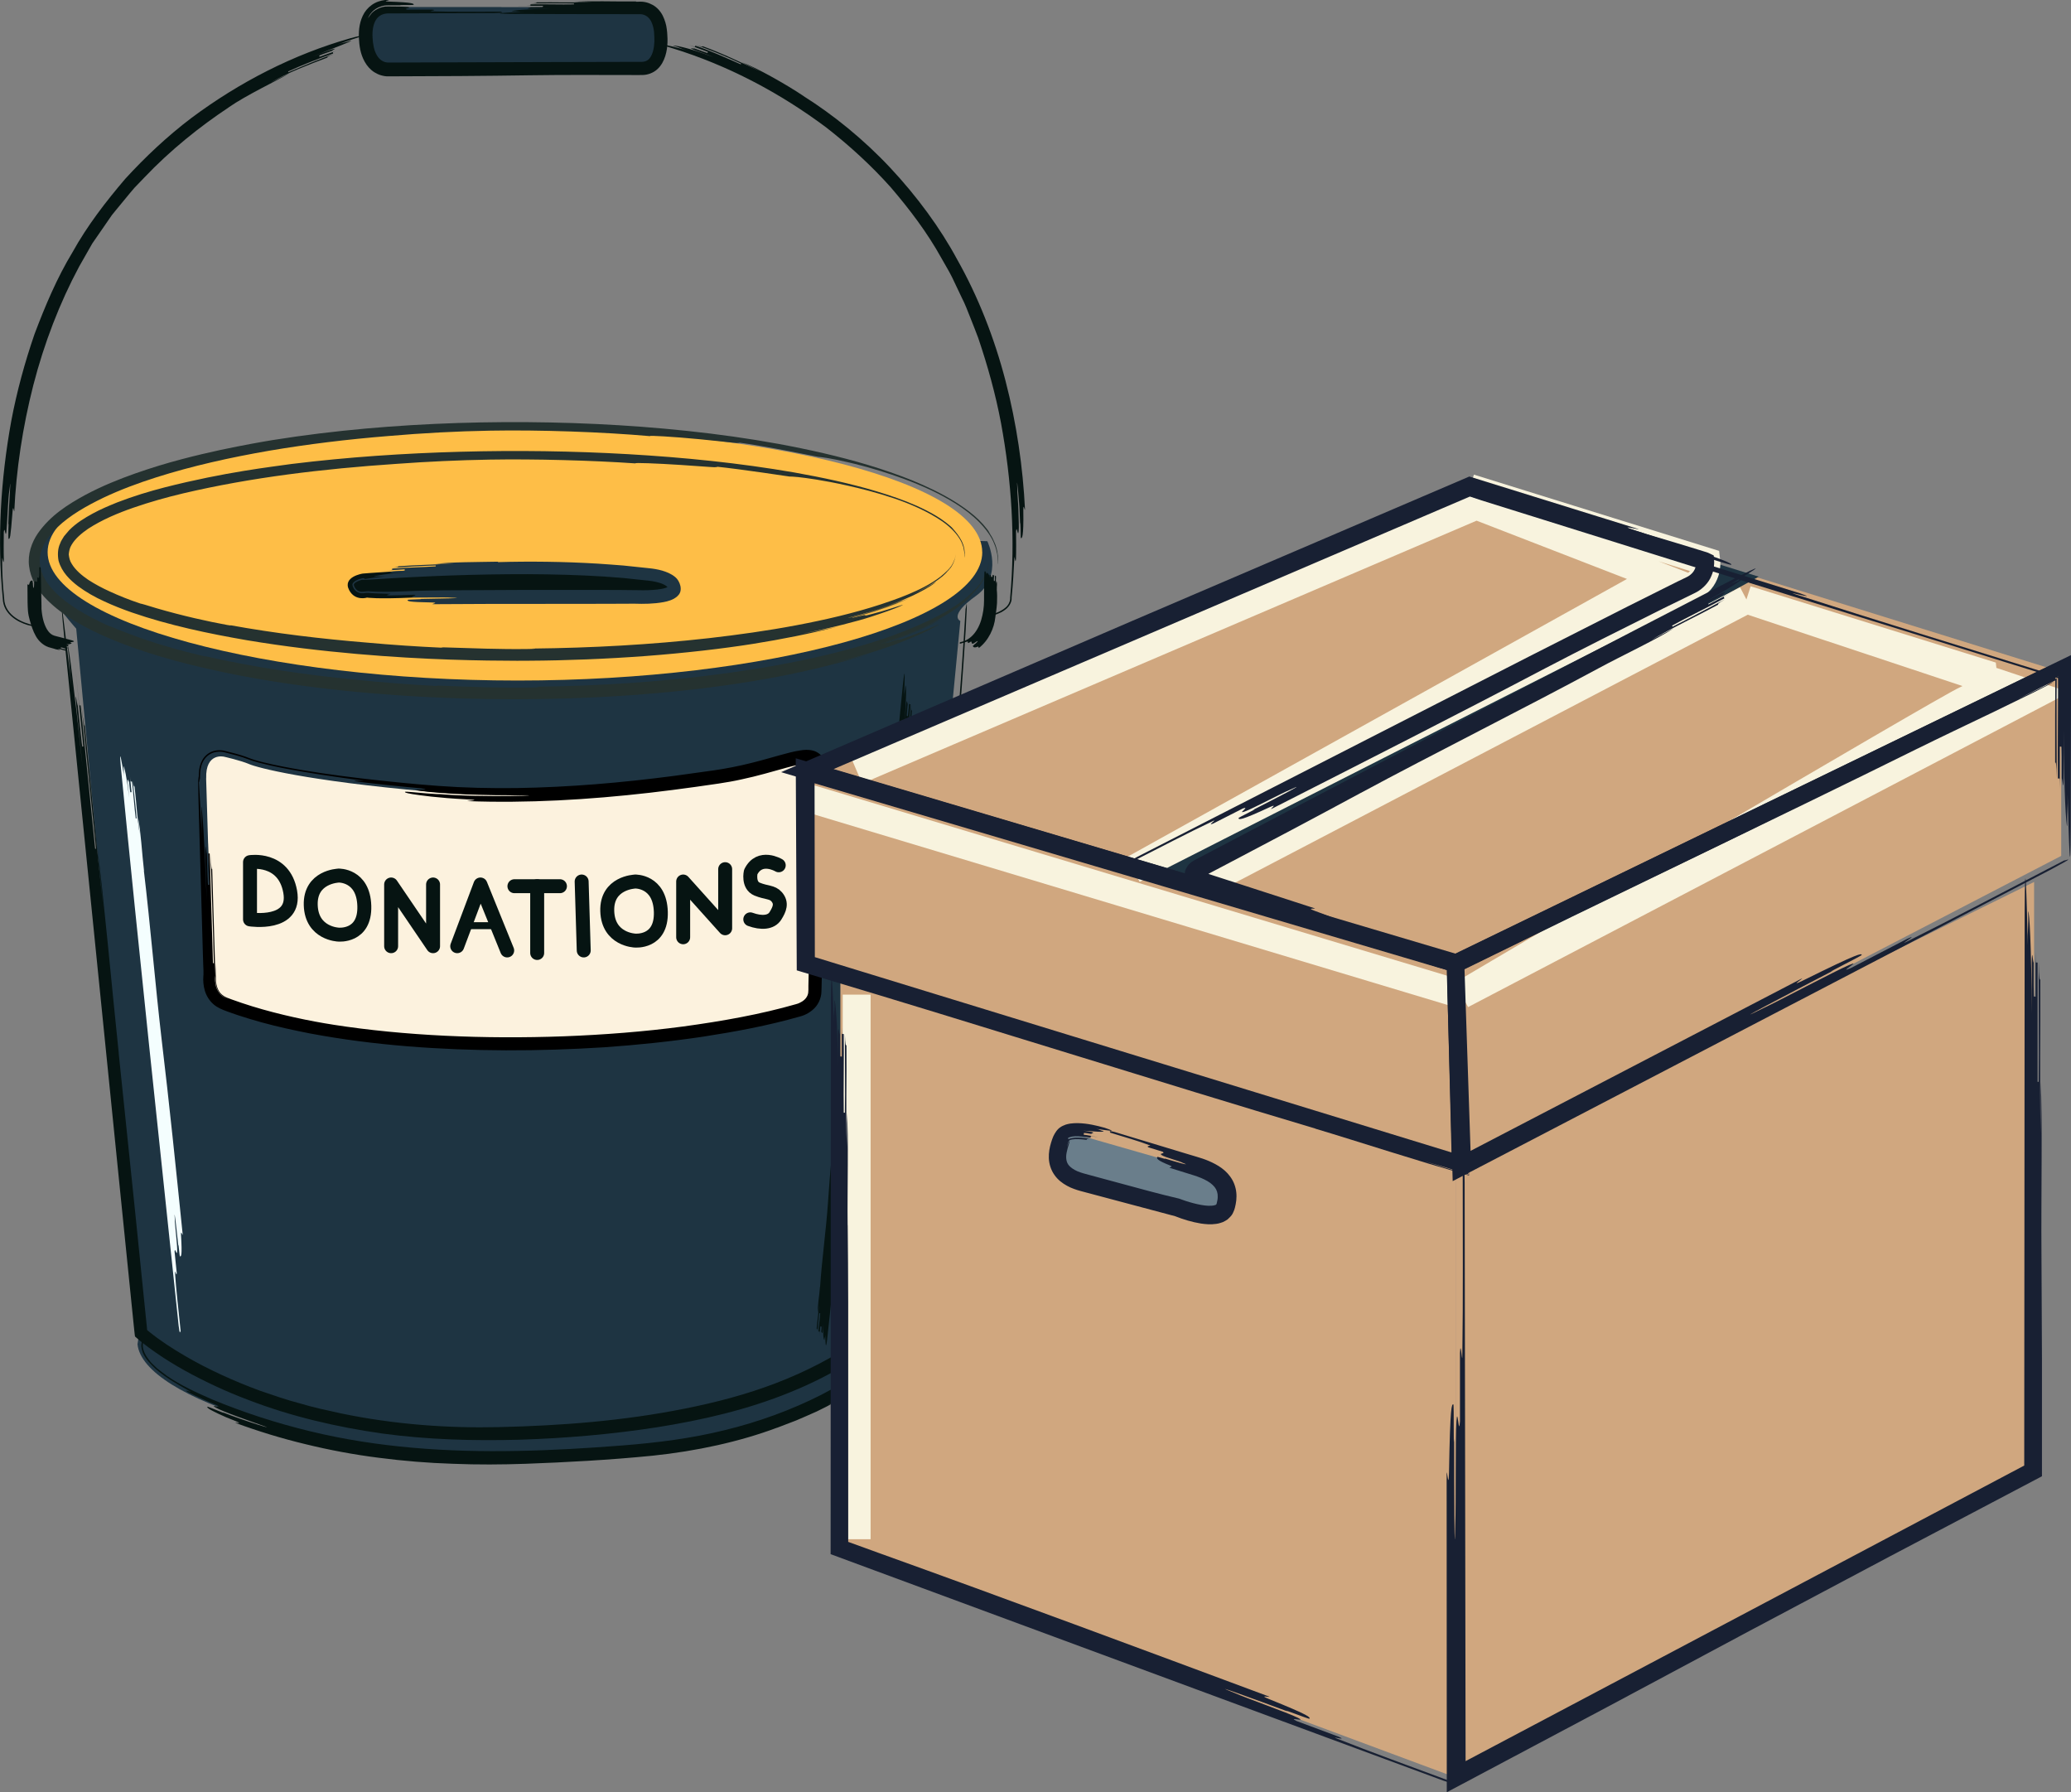 <?xml version="1.0" encoding="UTF-8"?> <svg xmlns="http://www.w3.org/2000/svg" width="297" height="257" viewBox="0 0 297 257" fill="none"><rect x="0" y="0" width="297" height="257" fill="#808080" stroke="none"/><g clip-path="url(#clip0_2976_1722)"><path d="M128.042 189.522C128.042 189.522 129.611 192.156 127.135 194.936C124.659 197.717 103.587 209.609 74.888 209.073C46.188 208.537 20.5 200.588 19.72 192.756L20.255 189.276L10.93 90.145C10.93 90.145 4.1 82.632 4.943 78.861C5.787 75.091 11.828 73.047 11.828 73.047L141.594 77.608C141.594 77.608 144.006 82.55 139.97 85.439C135.933 88.328 137.72 89.046 137.72 89.046L128.033 189.522" fill="#1E3442"></path><path d="M140.868 79.179C140.868 89.155 110.082 97.586 74.235 97.586C38.387 97.586 6.83 89.155 6.83 79.179C6.83 69.204 38.369 61.463 74.225 61.463C110.082 61.463 140.859 69.204 140.859 79.179H140.868Z" fill="#FEBE47"></path><path d="M29.561 111.614L30.413 139.833C30.413 139.833 29.905 142.823 32.463 143.813C35.021 144.803 47.657 149.582 73.445 149.582C99.233 149.582 114.589 144.794 114.589 144.794C114.589 144.794 116.984 144.285 116.984 142.059C116.984 139.833 117.755 110.933 117.755 110.933C117.755 110.933 118.181 108.198 115.451 108.534C112.721 108.87 108.793 110.588 102.643 111.442C96.493 112.296 78.742 115.03 61.326 113.495C43.91 111.959 36.908 110.079 35.711 109.561C34.513 109.043 32.128 108.507 32.128 108.507C32.128 108.507 29.452 107.853 29.57 111.614H29.561Z" fill="#FCF2DE"></path><path d="M71.904 1.018H91.705C91.705 1.018 94.989 0.609 94.989 5.469C94.989 5.469 95.288 9.976 92.05 9.939C88.812 9.903 55.831 9.939 55.831 9.939C55.831 9.939 52.792 10.194 52.583 5.469C52.375 0.745 55.794 1.009 55.794 1.009H71.913L71.904 1.018Z" fill="#1E3442"></path><path d="M35.855 123.625C35.855 123.625 40.717 122.853 41.615 127.859C42.513 132.865 35.855 131.838 35.855 131.838V123.625Z" stroke="#061412" stroke-width="2" stroke-linecap="round" stroke-linejoin="round"></path><path d="M48.536 125.551C48.536 125.551 52.119 125.424 52.246 129.912C52.373 134.4 48.536 134.019 48.536 134.019C48.536 134.019 44.69 133.901 44.563 129.794C44.436 125.688 48.536 125.56 48.536 125.56V125.551Z" stroke="#061412" stroke-width="2" stroke-linecap="round" stroke-linejoin="round"></path><path d="M91.06 126.405C91.06 126.405 94.643 126.278 94.77 130.766C94.897 135.254 91.06 134.873 91.06 134.873C91.06 134.873 87.214 134.755 87.087 130.648C86.96 126.542 91.06 126.414 91.06 126.414V126.405Z" stroke="#061412" stroke-width="2" stroke-linecap="round" stroke-linejoin="round"></path><path d="M56.092 135.681V126.832L62.106 135.681V126.832" stroke="#061412" stroke-width="2" stroke-linecap="round" stroke-linejoin="round"></path><path d="M97.973 134.4V126.405L103.996 133.11V124.634" stroke="#061412" stroke-width="2" stroke-linecap="round" stroke-linejoin="round"></path><path d="M65.57 135.681L68.899 126.832L72.736 136.29" stroke="#061412" stroke-width="2" stroke-linecap="round" stroke-linejoin="round"></path><path d="M73.772 127.078H80.302" stroke="#061412" stroke-width="2" stroke-linecap="round" stroke-linejoin="round"></path><path d="M77.037 136.654V127.078" stroke="#061412" stroke-width="2" stroke-linecap="round" stroke-linejoin="round"></path><path d="M83.414 126.405L83.713 136.29" stroke="#061412" stroke-width="2" stroke-linecap="round" stroke-linejoin="round"></path><path d="M111.678 124.079C111.678 124.079 108.939 122.435 107.66 125.052C107.66 125.052 107.234 126.941 108.576 127.495C109.919 128.05 110.753 127.868 111.379 128.595C112.168 129.512 111.805 130.366 111.198 131.339C110.59 132.311 109.184 132.411 107.597 131.829" stroke="#061412" stroke-width="2" stroke-linecap="round" stroke-linejoin="round"></path><path d="M71.458 132.738H66.678" stroke="#061412" stroke-miterlimit="10"></path><path d="M17.025 151.063C17.778 158.34 18.576 166.018 19.393 173.895C19.792 177.838 20.2 181.826 20.608 185.851C20.708 186.86 20.808 187.859 20.916 188.867L21.071 190.385C21.107 190.721 21.089 190.685 21.116 190.739L21.488 191.039C23.021 192.274 24.708 193.365 26.431 194.373C29.887 196.399 33.57 198.053 37.316 199.434C39.212 200.079 41.09 200.742 43.022 201.242C44.927 201.823 46.868 202.223 48.791 202.65C56.501 204.267 64.238 204.812 71.549 204.64C80.339 204.44 89.346 203.767 98.217 201.987C102.644 201.105 107.052 199.961 111.279 198.334C115.506 196.717 119.542 194.646 123.289 192.047L125.937 190.212C125.937 190.212 125.937 190.212 125.937 190.203L125.964 190.012L126.073 189.158L126.3 187.441C126.59 185.151 126.89 182.871 127.18 180.591C127.751 176.021 128.314 171.469 128.876 166.935C129.983 157.868 131.035 148.892 132.005 140.088C132.087 140.097 131.888 143.041 132.25 140.115C132.967 134.255 133.33 131.32 133.575 129.867C133.811 128.404 133.892 128.413 133.974 128.422C133.983 128.422 133.974 128.559 133.956 128.795C133.938 129.031 133.901 129.367 133.865 129.758C133.783 130.539 133.675 131.548 133.584 132.465C133.384 134.3 133.23 135.772 133.43 134.31C132.486 143.113 130.817 157.795 131.915 149.001C132.35 146.075 133.566 134.328 133.983 131.402C134.418 128.477 133.919 134.364 134.355 131.439C134.654 128.495 135.262 122.617 135.561 119.682C135.933 116.757 135.516 122.644 135.806 119.709C136.74 110.896 137.793 99.122 138.473 87.311C138.545 87.311 138.827 84.358 138.491 90.273C137.693 103.192 136.477 116.112 135.144 129.049C133.801 141.987 132.314 154.943 130.745 167.916C129.928 174.394 129.121 180.881 128.305 187.377L127.987 189.812L127.906 190.421L127.833 190.966L127.797 191.257C127.797 191.311 127.779 191.357 127.724 191.375L127.606 191.457L126.336 192.338C124.994 193.274 123.642 194.228 122.227 195.1C119.415 196.872 116.431 198.38 113.356 199.625C107.197 202.15 100.712 203.631 94.208 204.667C87.695 205.675 81.119 206.239 74.552 206.448C67.966 206.629 61.345 206.448 54.796 205.557C48.256 204.622 41.77 203.122 35.584 200.733C32.482 199.57 29.47 198.162 26.549 196.563C25.098 195.745 23.674 194.891 22.304 193.928C21.615 193.456 20.944 192.956 20.272 192.42L20.027 192.22C19.919 192.138 19.737 191.975 19.592 191.847L19.365 191.648C19.338 191.557 19.338 191.448 19.32 191.348L19.256 190.775L19.13 189.558C18.467 183.053 17.805 176.548 17.152 170.052C14.531 144.067 11.918 118.174 9.315 92.462C8.163 80.706 9.224 89.51 10.24 98.304C9.905 95.37 10.023 95.361 9.687 92.426C9.714 92.426 9.787 92.789 9.905 93.516C10.023 94.243 10.168 95.342 10.349 96.814C10.721 99.749 11.229 104.146 11.846 110.024C11.546 107.09 11.247 104.146 10.948 101.211C10.694 98.268 11.075 101.202 11.156 101.193C11.311 102.665 11.456 104.128 11.574 105.236C11.637 105.781 11.682 106.245 11.719 106.563C11.755 106.881 11.782 107.062 11.791 107.062C11.837 107.062 11.918 107.053 11.955 107.044C11.655 104.11 11.057 98.231 10.757 95.297C10.912 96.769 11.057 98.231 11.175 99.331C11.238 99.876 11.283 100.339 11.32 100.657C11.356 100.975 11.383 101.157 11.392 101.157C11.438 101.157 11.519 101.148 11.556 101.139C12.154 107.026 13.043 115.821 13.642 121.708H13.769C13.17 115.803 12.281 106.999 11.682 101.121C12.018 104.055 12.063 104.055 12.145 104.046C13.079 112.859 13.85 121.681 14.866 130.485L13.968 121.672C14.767 127.523 16.1 142.232 17.034 151.045L17.025 151.063Z" fill="#061412"></path><path d="M76.928 98.495C76.928 98.495 77.88 98.558 76.347 98.586C71.522 98.668 67.658 98.486 62.832 98.313L62.478 98.359C58.75 98.168 54.877 97.868 50.931 97.459C43.666 96.751 36.464 95.706 29.434 94.088C29.615 94.152 29.697 94.198 28.989 94.034C26.069 93.344 22.041 92.271 18.059 90.709C17.469 90.482 16.88 90.263 16.308 90.009C15.855 89.827 15.737 89.8 15.655 89.782C13.905 88.983 12.372 88.21 11.056 87.356C9.977 86.666 8.916 85.921 8.027 85.021C7.138 84.14 6.367 83.15 5.977 82.032C5.578 80.924 5.614 79.725 6.058 78.616C6.494 77.499 7.283 76.49 8.217 75.618C10.077 73.846 12.435 72.529 14.839 71.366C17.261 70.221 19.81 69.276 22.404 68.45C27.61 66.796 33.035 65.597 38.586 64.634C44.146 63.689 49.843 62.998 55.666 62.526C60.592 62.099 65.544 61.835 70.306 61.754C77.372 61.626 86.389 61.935 93.255 62.544C92.738 62.399 96.666 62.626 100.303 62.98C103.941 63.325 107.279 63.77 105.637 63.416C110.199 64.016 116.966 65.469 117.32 65.506C117.855 65.551 119.016 65.688 121.501 66.26C122.753 66.542 124.332 66.95 126.327 67.559C128.314 68.186 130.726 68.986 133.547 70.303C135.733 71.348 138.482 72.883 140.441 74.891C141.412 75.9 142.21 76.981 142.6 78.035C142.809 78.543 142.926 79.043 143.008 79.452C143.053 79.87 143.081 80.206 143.108 80.451C143.126 81.115 143.135 81.06 143.153 80.642C143.153 80.224 143.135 79.279 142.863 78.443C142.754 78.016 142.536 77.635 142.391 77.271C142.228 76.926 142.029 76.663 141.92 76.463C141.684 76.072 141.657 76.009 142.074 76.617C140.731 74.519 138.808 73.119 136.885 71.902C134.935 70.703 132.894 69.74 130.826 68.886C126.672 67.214 122.399 65.987 118.1 64.988C109.492 62.998 100.784 61.872 92.04 61.199C83.296 60.545 74.515 60.382 65.698 60.654C56.882 60.945 48.02 61.681 39.139 63.098C37.634 63.343 35.039 63.798 31.638 64.516C28.245 65.26 24.037 66.251 19.383 67.895C17.061 68.713 14.621 69.694 12.19 70.993C9.787 72.311 7.247 73.874 5.424 76.49C4.535 77.78 3.945 79.488 4.172 81.196C4.371 82.913 5.278 84.422 6.358 85.603C8.562 87.983 11.365 89.546 14.195 90.881C19.91 93.507 26.032 95.115 31.983 96.387C37.942 97.632 43.793 98.459 49.208 99.022C60.047 100.158 69.172 100.276 74.461 100.267C75.105 100.267 75.74 100.257 76.384 100.248C82.153 100.203 88.548 99.903 94.688 99.349C100.838 98.795 106.734 97.968 111.542 97.041C115.95 96.196 120.395 95.106 124.731 93.752C122.69 94.325 120.794 94.806 119.134 95.161C123.633 94.116 128.023 92.608 129.665 91.908C131.96 91.009 133.302 90.3 134.01 89.927C134.717 89.546 134.79 89.455 134.5 89.582C133.91 89.846 131.77 90.8 129.983 91.408C128.704 91.872 128.912 91.745 128.949 91.69C128.976 91.635 128.831 91.663 126.817 92.326C129.701 91.326 131.135 90.772 133.892 89.437C134.037 89.328 131.933 90.4 129.946 91.172C127.969 91.972 126.137 92.544 127.134 92.162C129.919 91.227 132.976 89.946 135.615 88.428C135.144 88.665 132.822 89.927 130.536 90.827C128.259 91.735 126.1 92.435 126.309 92.317C127.089 92.053 129.13 91.381 130.98 90.609C132.849 89.864 134.509 88.973 134.736 88.792C134.844 88.746 132.132 90.127 130.699 90.672C135.053 88.892 138.028 86.748 138.99 85.784C139.461 85.294 139.543 85.185 139.126 85.557C138.7 85.912 137.747 86.738 135.924 87.811C137.176 87.056 138.654 86.057 139.842 84.767C141.04 83.495 141.838 81.878 141.829 80.433V80.451C141.802 81.169 141.602 82.132 141.121 83.004C140.623 83.858 139.988 84.631 139.48 85.112C140.106 84.513 140.613 83.831 141.049 83.113C141.421 82.377 141.756 81.596 141.775 80.787C141.738 81.042 141.72 81.323 141.602 81.614C141.294 82.786 140.586 83.858 139.679 84.831C140.441 83.995 141.094 83.077 141.457 82.05C141.13 82.786 140.686 83.622 139.933 84.394C138.609 85.894 136.894 87.02 135.334 87.883C133.765 88.737 132.341 89.4 131.298 89.837C127.107 91.644 122.663 92.926 118.173 93.989C113.683 95.052 109.12 95.842 104.539 96.487C95.378 97.759 86.117 98.359 76.883 98.477L76.928 98.495Z" fill="#253230"></path><path d="M111.424 204.73C106.1 206.729 99.886 208.083 93.618 208.737C87.351 209.364 81.101 209.691 75.404 209.9C71.985 210.018 68.493 210.045 64.964 209.9C61.436 209.791 57.862 209.5 54.315 209.037C50.769 208.592 47.24 207.929 43.793 207.084C40.346 206.257 36.981 205.221 33.752 204.031C33.779 203.958 34.895 204.231 33.833 203.795C31.702 202.977 30.686 202.414 30.178 202.15C29.679 201.859 29.715 201.787 29.742 201.714C29.779 201.641 32.908 203.004 31.883 202.495C35.049 203.767 40.5 205.403 37.271 204.285C36.201 203.895 31.91 202.423 30.922 201.832C29.924 201.287 32.065 202.032 31.067 201.487C30.006 201.087 27.965 200.133 26.958 199.634C26.015 199.034 28.055 199.933 27.067 199.415C25.615 198.589 23.883 197.653 22.35 196.326C21.624 195.645 20.881 194.9 20.5 194.019C20.345 193.583 20.209 193.137 20.282 192.72C20.309 192.311 20.536 191.856 20.762 191.629C20.79 191.657 21.026 191.502 21.053 191.529C21.062 191.538 21.026 191.602 20.881 191.756C20.862 191.802 20.672 192.029 20.572 192.383C20.273 193.165 20.69 194.146 21.361 195C21.66 195.445 22.132 195.818 22.531 196.217C22.994 196.572 23.448 196.944 23.937 197.29C25.906 198.652 28.155 199.679 30.396 200.66C34.949 202.55 39.693 204.085 44.519 205.248C54.179 207.592 64.22 208.256 74.216 208.056C79.223 207.965 84.23 207.665 89.228 207.274C94.217 206.884 99.133 206.266 103.941 205.076C108.748 203.904 113.411 202.223 117.783 200.006C119.96 198.879 122.073 197.644 124.024 196.199C124.976 195.463 125.937 194.718 126.763 193.892C126.972 193.683 127.189 193.483 127.362 193.274C127.543 193.065 127.743 192.847 127.824 192.683C127.969 192.52 127.987 192.329 128.024 192.247C128.015 192.184 128.033 192.229 127.997 192.174C127.915 192.056 127.543 191.902 127.307 191.847C127.062 191.784 126.854 191.747 126.799 191.729C126.663 191.711 126.627 191.693 126.663 191.684C126.681 191.684 126.718 191.675 126.781 191.666C126.817 191.666 126.863 191.657 126.944 191.666C127.216 191.666 127.797 191.747 128.124 191.965C128.278 192.074 128.305 192.102 128.305 192.311C128.305 192.411 128.251 192.547 128.205 192.692C128.114 192.829 128.042 192.965 127.942 193.119C128.196 192.738 128.305 192.556 128.359 192.392L128.405 192.274C128.405 192.274 128.405 192.211 128.405 192.165C128.396 192.093 128.387 192.02 128.278 191.92C128.305 191.902 128.387 191.92 128.477 192.029C128.568 192.129 128.631 192.402 128.432 192.865C127.969 193.737 126.754 195.027 125.003 196.408C125.448 196.063 125.892 195.718 126.309 195.345C126.745 194.982 127.144 194.6 127.534 194.2C128.323 193.419 127.634 194.291 127.679 194.346C126.899 195.173 126.001 195.863 126.037 195.909C126.064 195.936 126.119 195.999 126.146 196.036C126.572 195.654 127.235 195.109 127.824 194.491C128.405 193.873 129.031 193.21 129.139 192.574C128.994 193.183 128.577 193.637 128.314 193.964C128.042 194.3 127.833 194.5 127.851 194.518C127.879 194.546 127.942 194.6 127.969 194.637C126.382 196.345 123.543 198.307 121.593 199.497L121.656 199.606C123.661 198.48 126.436 196.417 128.06 194.727C127.262 195.591 127.271 195.591 127.334 195.663C124.749 198.035 121.747 199.77 118.753 201.469C119.778 200.951 120.776 200.369 121.765 199.788C120.831 200.469 119.08 201.469 117.13 202.396C116.15 202.85 115.125 203.268 114.155 203.695C113.166 204.076 112.232 204.431 111.424 204.74V204.73Z" fill="#061412"></path><path d="M51.992 82.25C51.992 82.25 76.582 80.197 92.71 82.25C92.71 82.25 96.556 82.45 96.81 84.249C97.064 86.048 91.05 85.657 91.05 85.657C91.05 85.657 64.028 85.466 59.04 85.694C54.051 85.921 52.636 85.694 52.636 85.694C52.636 85.694 50.93 86.239 50.078 84.631C49.053 82.704 52.001 82.25 52.001 82.25H51.992Z" fill="#061412"></path><path d="M71.421 80.606C75.857 80.478 80.791 80.524 85.726 80.824C86.959 80.887 88.193 81.015 89.427 81.096C90.642 81.224 91.857 81.351 93.055 81.478C93.699 81.541 94.325 81.641 94.96 81.823C95.585 82.014 96.239 82.25 96.855 82.768C97.481 83.277 98.007 84.658 97.236 85.394C97.073 85.585 96.855 85.73 96.638 85.857C96.402 85.984 96.275 86.03 96.103 86.093C95.776 86.211 95.468 86.284 95.168 86.339C93.744 86.602 92.293 86.611 90.969 86.566C89.599 86.566 88.229 86.575 86.85 86.584C84.084 86.584 81.299 86.584 78.514 86.593C72.936 86.593 67.357 86.593 62.015 86.638C62.015 86.557 62.904 86.42 62.015 86.393C58.468 86.329 58.459 86.211 58.45 86.03C58.45 85.939 61.117 85.939 60.228 85.884C62.904 85.83 67.367 85.775 64.691 85.703C63.793 85.621 60.228 85.739 59.33 85.657C58.432 85.557 60.219 85.385 59.312 85.285C58.414 85.321 56.645 85.385 55.756 85.385C54.867 85.312 56.636 85.13 55.756 85.139C54.849 85.112 53.878 85.112 52.79 85.012C52.726 85.012 52.663 85.012 52.59 85.012C52.527 85.012 52.463 85.03 52.391 85.03C51.574 85.212 50.894 84.867 50.595 84.094C50.495 83.758 50.531 83.658 50.831 83.386C51.139 83.159 51.656 82.968 52.1 82.895C52.1 82.932 52.336 82.941 52.336 82.977C52.336 82.995 52.291 83.022 52.128 83.059C52.037 83.086 51.783 83.159 51.456 83.286C51.121 83.413 50.812 83.622 50.776 83.74C50.731 83.795 50.758 83.822 50.74 83.886C50.758 83.958 50.794 84.085 50.867 84.213C51.184 84.767 51.629 84.958 52.345 84.821L52.563 84.803L52.781 84.785C54.586 84.93 56.382 84.849 58.214 84.785C60.056 84.694 61.933 84.676 63.765 84.649C67.457 84.631 71.158 84.612 74.868 84.594C78.569 84.594 82.279 84.594 85.998 84.594C87.866 84.603 89.689 84.594 91.594 84.631C92.483 84.658 93.381 84.631 94.234 84.54C94.651 84.494 95.069 84.422 95.413 84.313C95.867 84.158 95.676 84.204 95.722 84.195L95.703 84.176C95.676 84.158 95.658 84.104 95.595 84.067C95.404 83.904 95.069 83.74 94.706 83.613C94.334 83.495 93.926 83.404 93.517 83.331C93.309 83.295 93.1 83.268 92.891 83.25L92.175 83.177L89.436 82.886L86.687 82.677C83.013 82.441 79.331 82.35 75.648 82.332C68.283 82.323 60.935 82.595 53.661 83.077C50.123 83.304 52.754 82.922 55.411 82.623C54.522 82.723 54.513 82.595 53.633 82.704C53.624 82.586 55.384 82.241 58.949 82.005L56.273 82.159C55.384 82.177 56.273 82.032 56.264 81.95C57.153 81.896 58.051 81.841 58.042 81.805C58.042 81.76 58.042 81.678 58.033 81.641C57.144 81.696 55.357 81.805 54.468 81.859C55.357 81.805 56.246 81.741 56.246 81.705C56.246 81.66 56.246 81.578 56.237 81.541C58.024 81.387 60.7 81.333 62.486 81.214V81.087C60.691 81.124 58.015 81.305 56.228 81.414C57.117 81.323 57.117 81.278 57.108 81.196C59.783 80.996 62.468 80.987 65.144 80.778L62.459 80.878C64.237 80.588 68.718 80.597 71.403 80.542L71.421 80.606Z" fill="#1E3442"></path><path d="M129.592 115.721C128.911 124.288 127.741 134.718 127.034 143.368C126.208 153.743 125.138 164.973 124.149 175.339C124.068 175.339 124.022 174.458 123.904 175.312C123.451 178.755 123.287 178.737 123.124 178.728C123.043 178.728 123.369 176.139 123.206 176.993C123.451 174.403 123.823 170.079 123.496 172.659C123.333 173.513 123.088 176.975 122.879 177.829C122.671 178.683 122.716 176.938 122.507 177.792C122.426 178.655 122.262 180.382 122.181 181.245C122.018 182.099 122.018 180.354 121.936 181.217C121.609 183.798 121.319 187.259 120.993 190.712C120.911 190.712 120.748 191.566 120.866 189.83C123.668 159.585 126.471 128.477 129.474 98.259C129.846 94.806 129.764 97.414 129.637 100.021C129.682 99.158 129.8 99.167 129.846 98.295C129.973 98.304 130.009 100.058 129.719 103.51C129.8 102.647 129.882 101.784 129.964 100.921C130.091 100.058 130.091 100.93 130.172 100.939C130.091 101.802 130.009 102.665 130.045 102.674C130.091 102.674 130.172 102.683 130.208 102.692C130.29 101.829 130.453 100.103 130.535 99.24C130.453 100.103 130.372 100.966 130.408 100.975C130.444 100.984 130.535 100.984 130.571 100.993C130.444 102.729 130.118 105.309 129.991 107.044H130.118C130.326 105.327 130.526 102.738 130.698 101.012C130.653 101.884 130.698 101.884 130.78 101.893C130.571 104.491 130.199 107.071 130.081 109.67C130.163 108.807 130.245 107.944 130.326 107.081C130.363 108.825 129.791 113.131 129.583 115.721H129.592Z" fill="#061412"></path><path d="M7.255 92.88C6.403 92.717 5.577 92.008 5.151 91.236C4.707 90.463 4.48 89.664 4.271 88.946C4.144 88.51 4.053 88.074 4.008 87.602C3.972 87.111 3.963 86.738 3.954 86.302C3.936 85.457 3.936 84.603 3.936 83.795C4.017 83.795 4.144 83.931 4.18 83.795C4.307 83.25 4.471 83.25 4.634 83.25C4.716 83.25 4.634 83.658 4.716 83.522C4.716 83.931 4.761 84.603 4.843 84.194C4.924 84.058 4.843 83.513 4.97 83.386C5.097 83.25 5.215 83.522 5.342 83.386V82.841C5.423 82.704 5.586 82.977 5.586 82.841C5.668 82.432 5.632 81.896 5.632 81.351C5.713 81.351 5.795 81.214 5.84 81.487C5.868 82.668 5.886 83.858 5.913 85.058L5.949 86.856V87.302C5.958 87.374 5.958 87.465 5.967 87.493L5.986 87.683C6.013 87.947 6.049 88.21 6.103 88.474C6.303 89.509 6.738 90.509 7.337 90.927C7.482 91.027 7.636 91.108 7.827 91.163C7.89 91.19 8.045 91.227 8.199 91.263L8.634 91.372C9.206 91.526 9.777 91.681 10.367 91.835C10.884 92.008 10.448 92.072 10.022 92.09C10.167 92.09 10.131 92.199 10.276 92.199C10.249 92.317 9.931 92.453 9.396 92.362L9.786 92.462C9.904 92.535 9.759 92.58 9.741 92.662C9.614 92.626 9.478 92.598 9.469 92.635C9.46 92.671 9.441 92.753 9.432 92.798C9.559 92.835 9.822 92.898 9.959 92.925C9.832 92.889 9.695 92.862 9.686 92.898C9.677 92.935 9.659 93.016 9.65 93.062C9.378 93.034 9.006 92.862 8.734 92.835L8.707 92.953C8.961 93.062 9.36 93.116 9.623 93.18C9.478 93.18 9.469 93.225 9.451 93.307C9.051 93.253 8.689 93.034 8.262 93.053L8.652 93.153C8.498 93.216 8.271 93.171 8.026 93.107C7.772 93.035 7.555 92.953 7.274 92.889L7.255 92.88Z" fill="#061412"></path><path d="M142.945 84.531C143.009 85.139 143.009 85.748 142.981 86.475C142.936 87.202 142.818 87.883 142.736 88.537C142.573 90.073 141.793 91.835 140.369 92.926C140.324 92.862 140.369 92.68 140.215 92.726C139.68 92.944 139.598 92.789 139.516 92.653C139.471 92.58 139.834 92.435 139.68 92.444C140.015 92.253 140.414 91.763 140.097 91.963C139.97 91.999 139.616 92.344 139.444 92.299C139.28 92.262 139.407 92.026 139.244 91.99C139.163 92.062 138.972 92.171 138.863 92.208C138.727 92.181 138.845 91.944 138.754 91.99C138.591 92.008 138.437 92.09 138.255 92.144C138.074 92.199 137.875 92.253 137.675 92.308C137.648 92.226 137.548 92.171 137.729 92.081C139.444 91.745 140.496 90.109 140.886 88.228C140.995 87.765 141.058 87.284 141.095 86.802C141.113 86.548 141.122 86.348 141.122 86.102V85.303C141.122 84.24 141.131 83.186 141.167 82.132C141.213 81.651 141.376 82.014 141.494 82.368C141.448 82.25 141.575 82.25 141.539 82.132C141.666 82.132 141.866 82.368 141.911 82.85V82.487C141.956 82.368 142.038 82.487 142.12 82.487C142.12 82.605 142.12 82.723 142.165 82.723C142.21 82.723 142.292 82.723 142.328 82.723V82.241C142.328 82.359 142.328 82.477 142.374 82.477H142.537C142.582 82.714 142.491 83.077 142.537 83.313H142.664C142.709 83.077 142.664 82.714 142.664 82.477C142.709 82.596 142.745 82.596 142.827 82.596C142.872 82.959 142.745 83.313 142.872 83.677V83.313C143.081 83.549 142.918 84.149 142.954 84.513L142.945 84.531Z" fill="#061412"></path><path d="M117.61 184.516C117.846 180.79 118.481 176.275 118.735 172.514C119.025 167.998 119.515 163.128 119.969 158.622C120.05 158.622 120.132 159.022 120.214 158.649C120.486 157.159 120.649 157.178 120.812 157.196C120.894 157.196 120.703 158.322 120.812 157.95C120.703 159.076 120.549 160.957 120.749 159.84C120.867 159.476 120.939 157.968 121.093 157.605C121.257 157.241 121.302 158.004 121.465 157.641C121.502 157.268 121.574 156.514 121.619 156.142C121.737 155.778 121.828 156.542 121.864 156.169C122.055 155.052 122.173 153.552 122.318 152.053C122.4 152.053 122.517 151.69 122.481 152.444C121.248 165.572 120.05 179.092 118.608 192.193C118.418 193.692 118.363 192.547 118.354 191.411C118.354 191.793 118.236 191.775 118.236 192.156C118.109 192.147 117.982 191.375 118.091 189.867C118.055 190.239 118.018 190.612 117.982 190.993C117.9 191.366 117.855 190.984 117.773 190.975C117.81 190.603 117.846 190.221 117.81 190.221C117.764 190.221 117.683 190.212 117.646 190.203C117.61 190.575 117.538 191.33 117.492 191.702C117.529 191.33 117.565 190.948 117.529 190.948C117.483 190.948 117.402 190.939 117.365 190.93C117.402 190.176 117.592 189.058 117.628 188.304H117.501C117.383 189.04 117.311 190.167 117.238 190.921C117.238 190.539 117.193 190.539 117.111 190.53C117.184 189.403 117.42 188.286 117.411 187.15C117.374 187.523 117.338 187.895 117.302 188.277C117.175 187.505 117.529 185.651 117.592 184.516H117.61Z" fill="#061412"></path><path d="M32.799 15.4C28.717 18.107 24.436 21.514 20.69 25.466L19.275 26.938C18.821 27.447 18.404 27.983 17.968 28.501C17.542 29.028 17.107 29.546 16.68 30.064L16.046 30.845L15.474 31.672C14.721 32.771 13.968 33.852 13.234 34.915C12.599 36.033 11.964 37.132 11.356 38.213C8.553 43.437 6.322 49.243 4.78 55.23C3.247 61.218 2.322 67.377 2.049 73.319C1.968 73.319 1.886 72.32 1.804 73.31C1.65 75.291 1.551 76.281 1.478 76.781C1.396 77.281 1.315 77.281 1.233 77.281C1.188 77.281 1.197 76.535 1.206 75.909C1.224 75.282 1.251 74.782 1.188 75.282C1.251 72.284 1.696 67.296 1.351 70.285C1.151 71.275 1.033 75.282 0.916 76.272C0.779 77.271 0.68 75.263 0.544 76.272C0.526 77.281 0.516 79.288 0.553 80.297C0.489 81.305 0.281 79.297 0.308 80.297C0.308 81.896 0.38 83.813 0.598 85.803V85.821V85.839C0.634 87.093 1.387 88.019 2.249 88.601C3.12 89.201 4.09 89.491 5.034 89.7C5.034 89.737 5.26 89.827 5.26 89.864C5.26 89.891 5.016 89.909 3.945 89.618C3.174 89.373 2.385 89.028 1.696 88.428C1.006 87.829 0.426 86.993 0.399 85.83C-0.427 77.362 0.09 68.758 1.623 60.327C2.421 56.111 3.555 51.959 4.961 47.88C6.485 43.855 8.163 39.858 10.403 36.16C12.499 32.38 15.157 28.937 17.95 25.657C20.862 22.477 24.019 19.515 27.447 16.917C34.341 11.775 42.051 7.813 50.26 5.479C51.249 5.206 51.82 5.106 52.074 5.07C52.301 5.052 52.238 5.088 51.911 5.188C51.285 5.397 49.834 5.851 48.41 6.378C49.362 6.042 49.389 6.142 50.36 5.833C50.396 5.96 48.482 6.641 44.754 8.131C45.689 7.75 46.632 7.414 47.584 7.087C48.546 6.796 47.621 7.205 47.648 7.277C46.705 7.605 45.761 7.941 45.779 7.986C45.797 8.022 45.825 8.104 45.834 8.141C46.768 7.786 48.655 7.141 49.616 6.86C48.664 7.15 47.711 7.459 47.73 7.514C47.739 7.55 47.766 7.632 47.784 7.668C45.906 8.313 43.122 9.394 41.316 10.248L41.371 10.357C43.203 9.576 45.934 8.386 47.829 7.777C46.904 8.141 46.922 8.186 46.949 8.259C44.174 9.313 41.38 10.376 38.795 11.838C39.684 11.402 40.564 10.957 41.462 10.539C39.747 11.548 35.275 13.665 32.826 15.373L32.799 15.4Z" fill="#061412"></path><path d="M115.224 13.774C119.469 16.445 123.85 19.979 127.678 24.067C131.497 28.147 134.853 32.717 137.256 37.187C140.259 42.492 142.599 48.453 144.196 54.594C145.792 60.736 146.708 67.041 146.998 73.119C146.917 73.119 146.753 72.12 146.753 73.129C146.817 77.171 146.554 77.171 146.418 77.181C146.372 77.181 146.372 76.427 146.363 75.8C146.345 75.173 146.318 74.664 146.3 75.173C146.264 74.419 146.227 73.537 146.191 72.692C146.137 71.847 146.055 71.03 146.001 70.403C145.883 69.149 145.819 68.649 145.892 70.158C145.874 70.666 146.01 71.911 146.046 73.165C146.082 74.419 146.146 75.672 146.082 76.172C145.964 77.181 145.828 75.173 145.71 76.172C145.728 77.171 145.738 79.17 145.701 80.17C145.601 81.16 145.474 79.17 145.456 80.17C145.375 81.778 145.284 83.649 145.075 85.694V85.793C145.075 85.793 145.075 85.875 145.075 85.894C145.066 86.411 144.676 87.093 144.05 87.502C143.443 87.947 142.635 88.219 141.81 88.401C141.81 88.365 141.547 88.374 141.538 88.337C141.538 88.292 141.792 88.237 142.635 87.965C143.243 87.765 143.796 87.483 144.205 87.12C144.622 86.784 144.849 86.239 144.867 85.912C144.867 85.894 144.867 85.839 144.867 85.803V85.694C145.629 77.38 145.075 68.913 143.551 60.645C142.771 56.511 141.638 52.45 140.286 48.462C139.923 47.471 139.524 46.499 139.143 45.527C138.762 44.546 138.381 43.565 137.9 42.629L136.549 39.785C136.086 38.84 135.524 37.959 135.016 37.032C132.984 33.353 130.435 30 127.714 26.829C124.92 23.704 121.818 20.878 118.525 18.307C111.849 13.301 104.33 9.349 96.447 6.923C95.567 6.651 95.078 6.505 94.787 6.414C94.561 6.342 94.678 6.333 94.96 6.369C95.549 6.451 97.001 6.778 98.425 7.196C97.472 6.932 97.509 6.796 96.547 6.56C96.565 6.505 97.064 6.551 98.035 6.796C99.005 7.032 100.438 7.459 102.298 8.195C101.382 7.804 100.438 7.468 99.495 7.132C98.57 6.751 99.531 7.014 99.568 6.941C100.039 7.114 100.511 7.277 100.865 7.405C101.218 7.523 101.454 7.614 101.463 7.595C101.482 7.559 101.509 7.477 101.527 7.441C100.593 7.078 98.697 6.396 97.735 6.105C98.216 6.26 98.688 6.414 99.051 6.532C99.413 6.642 99.649 6.732 99.658 6.705C99.677 6.669 99.704 6.587 99.713 6.551C101.636 7.159 104.384 8.422 106.235 9.231L106.289 9.122C104.475 8.231 101.672 7.078 99.758 6.433C100.72 6.741 100.738 6.705 100.765 6.623C103.622 7.659 106.352 8.986 109.092 10.285C108.185 9.84 107.296 9.358 106.38 8.931C108.303 9.603 112.738 12.084 115.251 13.783L115.224 13.774Z" fill="#061412"></path><path d="M91.214 0.245C91.341 0.245 91.468 0.245 91.614 0.245H91.523C92.312 0.191 92.956 0.354 93.609 0.709C94.244 1.063 94.743 1.644 95.051 2.262C95.351 2.88 95.55 3.534 95.623 4.17C95.677 4.497 95.686 4.806 95.704 5.115C95.722 5.415 95.741 5.742 95.722 6.069C95.704 6.723 95.614 7.377 95.405 8.041C95.196 8.695 94.861 9.385 94.262 9.93C93.672 10.476 92.82 10.766 92.076 10.757C91.423 10.775 90.852 10.757 90.235 10.757C85.4 10.748 80.565 10.73 76.175 10.793C69.563 10.893 62.605 10.939 55.73 10.948H55.811C55.322 10.966 55.031 10.902 54.669 10.803C54.324 10.712 53.997 10.548 53.698 10.367C53.09 9.985 52.628 9.44 52.31 8.867C51.657 7.714 51.521 6.523 51.467 5.388C51.43 4.252 51.557 2.998 52.256 1.826C52.618 1.254 53.145 0.754 53.761 0.436C54.07 0.273 54.387 0.164 54.714 0.091C55.059 0.018 55.331 -0.027 55.766 -0.009H55.684H55.775C55.775 0.009 55.739 0.027 55.684 0.045H55.757C55.557 0.073 55.412 0.118 55.34 0.154C55.294 0.2 55.312 0.2 55.739 0.227H55.675C55.675 0.227 55.73 0.227 55.766 0.227C59.331 0.354 59.331 0.518 59.331 0.681C59.331 0.763 56.664 0.681 57.553 0.763C56.981 0.763 56.328 0.763 55.675 0.763H55.694C55.022 0.745 54.424 0.945 53.943 1.236C53.462 1.526 53.163 1.917 52.99 2.181C52.827 2.462 52.773 2.626 52.8 2.589C52.845 2.562 52.945 2.317 53.299 1.899C53.589 1.572 54.541 0.863 55.684 0.927C56.827 0.927 57.988 0.945 58.451 1.009C59.34 1.136 57.562 1.254 58.451 1.381H62.016C62.905 1.463 61.127 1.626 62.016 1.626C64.683 1.708 68.247 1.672 71.803 1.672C71.803 1.754 72.692 1.835 70.914 1.881C65.862 1.899 60.782 1.908 55.684 1.926H55.612C55.358 1.926 54.904 2.008 54.632 2.171C54.324 2.335 54.079 2.58 53.888 2.889C53.517 3.525 53.371 4.425 53.426 5.36C53.471 6.296 53.634 7.232 54.033 7.904C54.224 8.24 54.469 8.513 54.759 8.695C54.904 8.786 55.059 8.858 55.222 8.904C55.367 8.949 55.603 8.967 55.639 8.967H55.721C63.812 8.94 71.921 8.922 80.021 8.895C84.049 8.886 88.076 8.876 92.094 8.867C92.766 8.831 93.174 8.522 93.491 7.795C93.781 7.087 93.89 6.178 93.836 5.279C93.827 4.325 93.645 3.498 93.282 2.889C93.092 2.598 92.865 2.38 92.593 2.235C92.457 2.153 92.303 2.117 92.149 2.071C92.013 2.035 91.777 2.026 91.74 2.035H91.614C85.518 2.035 79.45 2.017 73.409 1.999C69.844 1.953 72.52 1.79 75.186 1.672C74.297 1.717 74.297 1.59 73.409 1.626C73.409 1.499 75.186 1.299 78.751 1.254H76.084C75.195 1.208 76.084 1.127 76.084 1.045C76.973 1.045 77.862 1.045 77.862 0.999V0.836H74.297C75.186 0.836 76.075 0.836 76.075 0.79V0.627C77.853 0.581 80.529 0.672 82.307 0.627V0.5C80.529 0.454 77.853 0.5 76.075 0.5C76.964 0.454 76.964 0.418 76.964 0.336C79.631 0.291 82.307 0.418 84.974 0.291H82.307C84.085 0.082 88.538 0.245 91.205 0.209L91.214 0.245Z" fill="#061412"></path><path d="M76.41 92.971C76.41 92.971 77.281 93.035 75.884 93.062C71.485 93.126 67.956 92.953 63.557 92.826L63.239 92.871C59.838 92.717 56.3 92.48 52.699 92.153C46.059 91.608 39.474 90.827 32.989 89.646C33.152 89.7 33.233 89.737 32.58 89.618C29.886 89.128 26.177 88.31 22.421 87.211C21.868 87.047 21.315 86.875 20.77 86.711C20.344 86.584 20.235 86.566 20.163 86.557C18.485 86.002 17.042 85.412 15.736 84.812C14.657 84.322 13.614 83.767 12.652 83.141C11.709 82.496 10.82 81.742 10.294 80.86C10.003 80.424 9.913 79.961 9.858 79.497C9.904 79.043 9.985 78.571 10.267 78.126C10.784 77.235 11.691 76.472 12.643 75.818C14.62 74.537 16.87 73.583 19.183 72.783C21.496 71.984 23.882 71.311 26.303 70.739C36.018 68.459 46.232 67.232 56.872 66.514C61.371 66.187 65.888 65.978 70.233 65.906C76.673 65.797 84.9 66.015 91.168 66.451C90.697 66.314 94.279 66.451 97.608 66.669C100.928 66.887 103.985 67.168 102.479 66.887C106.652 67.314 112.883 68.304 113.21 68.331C113.709 68.331 114.761 68.404 117.065 68.767C118.217 68.958 119.677 69.213 121.528 69.631C123.378 70.04 125.619 70.594 128.304 71.493C130.39 72.202 133.011 73.301 135.107 74.746C136.15 75.472 137.039 76.336 137.592 77.226C137.891 77.662 138.046 78.135 138.173 78.516C138.263 78.916 138.281 79.261 138.318 79.497C138.336 80.106 138.345 80.052 138.363 79.67C138.381 79.507 138.336 79.125 138.3 78.743C138.236 78.362 138.091 77.944 137.91 77.562C137.12 76.054 135.851 75.136 136.885 75.99C135.27 74.4 133.392 73.41 131.506 72.547C129.61 71.702 127.669 71.048 125.719 70.457C121.818 69.285 117.863 68.459 113.908 67.75C105.99 66.378 98.035 65.588 90.061 65.124C82.088 64.67 74.088 64.561 66.051 64.779C58.015 64.997 49.933 65.533 41.805 66.532C39.048 66.932 32.29 67.677 23.591 69.894C21.423 70.457 19.138 71.139 16.797 72.047C15.636 72.52 14.448 73.01 13.287 73.646C12.126 74.282 10.947 74.991 9.922 76.027C9.677 76.299 9.432 76.59 9.196 76.881C9.006 77.226 8.752 77.526 8.625 77.926C8.271 78.671 8.244 79.579 8.398 80.415C8.87 82.069 10.04 83.168 11.183 84.049C12.362 84.921 13.623 85.63 14.92 86.221C16.217 86.829 17.55 87.347 18.893 87.82C24.29 89.682 29.914 90.854 35.374 91.799C40.844 92.717 46.187 93.334 51.13 93.77C61.026 94.643 69.344 94.743 74.161 94.752C74.75 94.752 75.331 94.752 75.911 94.743C81.172 94.715 86.996 94.488 92.601 94.07C98.207 93.643 103.604 93.025 108.003 92.326C112.04 91.681 116.122 90.881 120.14 89.855C118.262 90.273 116.503 90.609 114.988 90.863C119.124 90.091 123.206 89.001 124.748 88.492C129.029 87.111 129.873 86.566 129.32 86.766C128.757 86.929 126.734 87.629 125.065 88.038C122.671 88.674 125.864 87.665 122.117 88.646C124.802 87.91 126.145 87.52 128.766 86.548C128.902 86.466 126.907 87.256 125.038 87.801C123.179 88.374 121.482 88.801 122.408 88.51C125.002 87.838 127.868 86.893 130.417 85.784C129.973 85.957 127.732 86.847 125.592 87.511C123.46 88.183 121.446 88.674 121.646 88.583C122.371 88.392 124.267 87.91 126.018 87.356C127.769 86.811 129.365 86.175 129.592 86.03C129.691 85.984 127.097 86.984 125.764 87.383C127.805 86.72 129.565 86.021 130.943 85.385C132.304 84.722 133.293 84.158 133.791 83.786C134.308 83.431 134.39 83.341 133.946 83.604C133.51 83.867 132.531 84.467 130.762 85.248C131.977 84.685 133.429 83.958 134.708 82.995C135.361 82.532 135.905 81.95 136.368 81.378C136.776 80.769 137.003 80.124 137.03 79.516C137.03 79.516 137.03 79.525 137.03 79.534C137.03 80.133 136.712 80.951 136.141 81.632C135.597 82.332 134.844 82.877 134.345 83.268C134.971 82.795 135.587 82.314 136.059 81.723C136.558 81.16 136.903 80.497 136.975 79.815C136.948 79.924 136.948 80.033 136.912 80.151C136.866 80.26 136.812 80.379 136.767 80.506C136.386 81.478 135.533 82.314 134.562 83.032C135.397 82.423 136.15 81.696 136.594 80.86C136.268 81.487 135.615 82.087 134.88 82.686C133.429 83.804 131.741 84.603 130.236 85.23C128.73 85.866 127.36 86.302 126.39 86.638C122.426 87.938 118.317 88.883 114.181 89.664C110.044 90.445 105.863 91.027 101.672 91.508C93.282 92.453 84.837 92.907 76.419 92.998L76.41 92.971Z" fill="#253230"></path><path d="M47.784 146.938C57.971 148.528 69.409 149.019 80.883 148.601C86.625 148.383 92.376 147.938 97.981 147.193C103.578 146.429 109.102 145.448 114.145 143.995L114.209 143.976C114.744 143.84 115.352 143.468 115.624 143.059C115.769 142.85 115.869 142.623 115.905 142.368C115.923 142.223 115.923 142.141 115.932 141.941V141.378C116.15 131.439 116.359 121.217 116.576 110.905V110.842L116.585 110.778C116.631 110.406 116.558 109.979 116.422 109.797C116.313 109.606 116.168 109.543 115.805 109.506C115.479 109.488 114.935 109.579 114.427 109.679C113.91 109.788 113.393 109.915 112.866 110.061C110.762 110.642 108.594 111.287 106.39 111.75C104.177 112.25 101.936 112.514 99.768 112.832C97.573 113.141 95.369 113.422 93.174 113.677C84.384 114.685 75.595 115.194 67.023 114.876C67.023 114.803 69.291 114.749 67.032 114.631C62.524 114.394 60.283 114.04 59.177 113.876C58.061 113.695 58.07 113.613 58.079 113.531C58.079 113.513 58.506 113.531 59.095 113.586C59.694 113.64 60.456 113.704 61.154 113.767C62.56 113.867 63.676 113.949 62.56 113.831C69.291 114.458 80.547 113.958 73.79 114.049C73.227 114.031 72.248 114.022 71.05 114.022C69.862 113.995 68.456 113.976 67.05 113.922C64.247 113.813 61.445 113.577 60.338 113.413C58.116 113.086 62.587 113.377 60.374 113.041C58.134 112.85 53.68 112.386 51.449 112.105C49.235 111.75 53.698 112.132 51.476 111.859C48.147 111.405 44.265 110.878 40.174 110.061C39.149 109.852 38.115 109.624 37.09 109.352C36.573 109.207 36.083 109.079 35.611 108.879C35.058 108.661 34.523 108.498 33.978 108.343C33.434 108.189 32.89 108.053 32.346 107.916C31.765 107.735 30.931 107.726 30.259 108.062C29.552 108.407 29.089 109.098 28.899 109.743C28.699 110.397 28.681 111.024 28.681 111.632C28.636 111.632 28.618 112.196 28.581 112.196C28.563 112.196 28.545 112.059 28.518 111.641C28.518 111.405 28.491 111.096 28.536 110.669C28.572 110.242 28.645 109.688 29.008 108.998C29.316 108.425 29.906 107.916 30.559 107.717C30.885 107.617 31.212 107.571 31.529 107.58C31.693 107.58 31.847 107.598 32.028 107.626L32.418 107.717C33.353 107.944 34.269 108.18 35.212 108.507C35.439 108.58 35.711 108.698 35.91 108.77C36.074 108.834 36.3 108.907 36.5 108.97C36.926 109.098 37.371 109.216 37.815 109.325C38.713 109.543 39.62 109.743 40.528 109.915C44.183 110.633 47.902 111.151 51.63 111.596C55.358 112.032 59.113 112.423 62.85 112.695C66.588 112.968 70.343 113.05 74.107 113.004C81.627 112.886 89.165 112.241 96.657 111.26L102.29 110.478C104.131 110.215 105.964 109.852 107.778 109.397C109.601 108.952 111.388 108.389 113.284 107.907C113.764 107.789 114.245 107.68 114.762 107.607C115.234 107.526 115.914 107.453 116.594 107.635C117.293 107.798 118.01 108.407 118.273 109.079C118.563 109.752 118.59 110.36 118.536 110.996C118.4 116.82 118.264 122.644 118.127 128.477L117.919 137.226L117.819 141.605L117.801 142.187C117.801 142.432 117.765 142.677 117.701 142.932C117.583 143.431 117.347 143.913 117.03 144.313C116.712 144.712 116.322 145.012 115.923 145.257C115.506 145.503 115.143 145.657 114.608 145.793L114.699 145.766C110.064 147.093 105.447 147.938 100.766 148.664C96.095 149.355 91.396 149.846 86.688 150.173C77.282 150.772 67.839 150.79 58.46 150.036C53.771 149.655 49.09 149.064 44.455 148.192C42.142 147.738 39.838 147.238 37.552 146.611C36.409 146.293 35.276 145.957 34.151 145.584C33.588 145.394 33.026 145.203 32.473 144.994C31.983 144.812 31.203 144.531 30.613 144.004C30.015 143.486 29.597 142.786 29.38 142.078C29.171 141.36 29.108 140.66 29.162 139.952C29.189 139.661 29.18 139.879 29.18 139.634V139.197L29.144 138.325L29.089 136.581C29.026 134.255 28.953 131.929 28.89 129.603C28.754 124.952 28.618 120.309 28.491 115.675C28.264 106.69 28.627 113.422 28.953 120.164C28.844 117.919 28.971 117.919 28.863 115.666C28.89 115.666 28.935 115.948 28.989 116.502C29.044 117.056 29.108 117.901 29.18 119.028C29.316 121.272 29.479 124.643 29.643 129.14C29.579 126.896 29.507 124.643 29.443 122.399C29.416 120.145 29.57 122.399 29.652 122.399C29.688 123.525 29.724 124.643 29.752 125.488C29.77 125.905 29.788 126.251 29.797 126.505C29.806 126.75 29.824 126.887 29.833 126.887C29.878 126.887 29.96 126.887 29.996 126.887C29.933 124.643 29.797 120.145 29.724 117.901C29.761 119.028 29.797 120.145 29.824 120.99C29.842 121.408 29.86 121.753 29.869 122.008C29.878 122.253 29.897 122.389 29.906 122.389C29.951 122.389 30.033 122.389 30.069 122.389C30.205 126.905 30.405 133.61 30.541 138.125H30.668C30.577 133.619 30.332 126.887 30.196 122.389C30.305 124.643 30.35 124.634 30.432 124.634C30.532 128.004 30.631 131.375 30.731 134.746L30.885 139.843C30.686 141.469 31.294 142.832 32.718 143.24C31.774 142.922 31.212 142.277 30.994 141.342C30.949 141.114 30.913 140.878 30.904 140.633C30.904 140.515 30.904 140.388 30.904 140.27V140.088L30.94 139.833L30.885 138.107C30.904 138.398 30.922 138.698 30.949 139.025C30.958 139.188 30.967 139.361 30.976 139.534L30.994 139.861C30.976 140.061 30.976 140.061 30.967 140.16C30.94 140.787 31.049 141.523 31.393 142.105C31.557 142.396 31.802 142.632 32.101 142.823C32.237 142.932 32.427 142.986 32.591 143.077C32.817 143.159 33.044 143.25 33.271 143.331C34.187 143.667 35.158 143.985 36.146 144.294C40.119 145.521 44.491 146.429 47.802 146.938H47.784Z" fill="black"></path><path d="M20.635 124.879C21.533 132.365 22.295 141.532 23.184 149.091C24.273 158.159 25.279 167.989 26.205 177.074C26.123 177.074 25.924 176.339 25.96 177.102C26.141 180.145 25.978 180.154 25.815 180.173C25.733 180.173 25.579 177.901 25.579 178.664C25.343 176.393 24.917 172.614 25.071 174.894C25.071 175.657 25.461 178.674 25.407 179.446C25.361 180.218 25.08 178.719 25.035 179.482C25.116 180.236 25.27 181.753 25.343 182.508C25.343 183.271 25.017 181.772 25.098 182.535C25.243 184.815 25.597 187.841 25.905 190.866C25.824 190.866 25.815 191.638 25.624 190.13C22.84 163.646 19.901 136.426 17.325 109.924C17.061 106.89 17.451 109.143 17.805 111.405C17.687 110.651 17.805 110.642 17.696 109.888C17.823 109.879 18.177 111.369 18.531 114.394C18.449 113.64 18.377 112.877 18.295 112.123C18.259 111.36 18.422 112.114 18.504 112.105C18.585 112.859 18.658 113.622 18.703 113.613C18.749 113.613 18.83 113.604 18.867 113.595C18.794 112.841 18.631 111.323 18.558 110.569C18.631 111.323 18.712 112.087 18.758 112.078C18.803 112.068 18.885 112.068 18.921 112.059C19.12 113.568 19.266 115.848 19.465 117.356H19.592C19.483 115.821 19.202 113.558 19.048 112.041C19.166 112.795 19.211 112.786 19.293 112.786C19.565 115.048 19.674 117.338 20.028 119.591C19.955 118.837 19.873 118.074 19.801 117.32C20.164 118.81 20.381 122.607 20.654 124.879H20.635Z" fill="#F4FEFE"></path></g><g clip-path="url(#clip1_2976_1722)"><path d="M295.595 96.349L208.836 138.444L115.463 110.682L210.779 69.968L295.595 96.349Z" fill="#D0A77F"></path><path d="M208.836 138.444L209.611 167.338L115.463 138.444V110.682L208.836 138.444Z" fill="#D0A77F"></path><path d="M295.595 122.729V96.349L208.836 138.444L209.611 167.338L295.595 122.729Z" fill="#D0A77F"></path><path d="M291.709 126.469V211.175L208.836 254.908V167.338" fill="#D0A77F"></path><path d="M208.835 254.908L120.516 222.046V140.69L208.835 167.173V254.908Z" fill="#D0A77F"></path><path d="M208.837 138.443C208.837 138.443 175.229 127.675 172.604 126.686C169.979 125.696 171.87 124.676 171.87 124.676L252.222 82.859" fill="#D0A77F"></path><path d="M153.587 162.433L174.091 168.317C174.091 168.317 177.15 174.562 174.091 174.17C171.032 173.779 153.587 168.709 153.587 168.709C153.587 168.709 148.223 161.568 153.587 162.423V162.433Z" fill="#6A7E8B"></path><path d="M172.602 126.521L164.676 123.419L246.629 80.953L252.22 82.695L172.602 126.521Z" fill="#1E3442"></path><path d="M122.852 110.518L211.719 72.503L238.021 82.695L162.536 124.676C162.536 124.676 239.571 85.487 242.299 84.323C245.027 83.158 244.707 80.52 244.707 80.52L210.778 69.968" stroke="#F8F3DE" stroke-width="4" stroke-miterlimit="10"></path><path d="M172.604 126.686L250.465 85.982M250.465 85.982L291.71 99.677L209.612 142.638C209.612 142.638 279.257 101.501 281.975 100.336C284.693 99.172 284.383 96.534 284.383 96.534L250.465 85.982Z" stroke="#F8F3DE" stroke-width="4" stroke-miterlimit="10"></path><path d="M115.463 114.31L209.611 142.627" stroke="#F8F3DE" stroke-width="4" stroke-miterlimit="10"></path><path d="M122.852 142.627V220.717" stroke="#F8F3DE" stroke-width="4" stroke-miterlimit="10"></path><path d="M226.435 130.9C220.802 133.652 214.963 136.506 208.938 139.464C194.015 135.022 178.234 130.334 162.639 125.696C146.879 121.039 131.315 116.432 116.981 112.187C115.338 111.703 113.694 111.218 112.01 110.724C128.421 103.655 145.339 96.369 162.35 89.042C178.523 82.118 194.78 75.162 210.716 68.33C218.921 70.885 227.013 73.4 234.992 75.873C234.961 75.976 231.519 75.09 234.888 76.192C241.647 78.377 245.006 79.531 246.67 80.16C248.334 80.788 248.303 80.891 248.272 81.005C248.272 81.015 248.106 80.974 247.827 80.901C247.548 80.819 247.166 80.706 246.722 80.572C245.822 80.294 244.655 79.933 243.59 79.603C241.472 78.944 239.777 78.418 241.451 78.995C231.282 75.832 214.291 70.607 224.45 73.884C227.809 75.048 241.41 79.16 244.748 80.376C248.096 81.592 241.255 79.644 244.593 80.86C247.993 81.911 254.772 84.024 258.162 85.085C261.51 86.25 254.669 84.354 258.059 85.405C268.197 88.671 281.777 92.845 295.336 97.059C295.305 97.162 298.663 98.327 291.863 96.276C265.014 87.96 237.989 79.582 210.86 71.174C180.497 84.168 150.02 97.224 119.544 110.28C149.307 119.112 179.071 127.953 208.711 136.743C235.694 123.677 262.564 110.662 289.259 97.729C302.063 91.577 292.576 96.431 283.068 101.233C286.231 99.636 286.313 99.79 289.486 98.183C289.507 98.224 289.124 98.461 288.349 98.894C287.574 99.326 286.396 99.955 284.825 100.779C281.673 102.418 276.919 104.819 270.543 107.941C273.736 106.396 276.93 104.84 280.123 103.294C283.347 101.789 280.195 103.448 280.247 103.541C278.645 104.324 277.054 105.097 275.855 105.674C275.266 105.973 274.77 106.22 274.418 106.396C274.077 106.571 273.881 106.674 273.881 106.694C273.902 106.746 273.953 106.849 273.984 106.901C277.178 105.355 283.564 102.253 286.758 100.707C285.166 101.48 283.564 102.263 282.376 102.84C281.787 103.139 281.291 103.387 280.939 103.562C280.598 103.737 280.402 103.84 280.402 103.861C280.423 103.912 280.474 104.015 280.505 104.067C274.108 107.168 264.549 111.806 258.141 114.918L258.214 115.072C264.631 112.022 274.191 107.323 280.578 104.221C277.405 105.819 277.426 105.87 277.477 105.973C267.918 110.672 258.265 115.175 248.757 119.967L258.338 115.32C252.075 118.669 236.005 126.212 226.445 130.911L226.435 130.9Z" fill="#182033"></path><path d="M188.609 161.825C166.555 155.251 139.768 146.77 117.507 140.123C116.432 139.804 115.368 139.474 114.262 139.144C114.21 129.2 114.169 119.009 114.117 108.735C132.595 114.207 151.342 119.761 169.149 125.027C169.118 125.13 166.844 124.635 169.056 125.346C177.913 128.159 177.851 128.365 177.789 128.582C177.758 128.685 171.113 126.593 173.304 127.366C166.627 125.377 155.466 122.121 162.121 124.223C164.312 124.996 173.252 127.531 175.432 128.355C177.613 129.179 173.107 128.015 175.288 128.839C177.52 129.499 181.974 130.828 184.196 131.488C186.387 132.261 181.871 131.148 184.103 131.807C190.748 133.899 199.677 136.496 208.576 139.144C208.545 139.247 210.746 140.02 206.271 138.753C176.693 130.014 146.785 121.173 116.815 112.321C116.825 120.626 116.835 128.932 116.856 137.248C147.384 146.615 177.913 155.972 208.162 165.256C207.966 157.631 207.78 150.036 207.583 142.473C207.387 133.209 207.801 140.154 208.162 147.089C208.049 144.781 208.214 144.771 208.09 142.452C208.173 142.452 208.317 143.606 208.483 145.914C208.648 148.223 208.824 151.695 208.979 156.333C208.917 154.014 208.855 151.706 208.793 149.387C208.793 147.069 208.958 149.387 209.072 149.387C209.103 150.541 209.144 151.706 209.165 152.571C209.185 153.004 209.196 153.365 209.206 153.622C209.216 153.88 209.237 154.024 209.247 154.024C209.299 154.024 209.413 154.024 209.475 154.024C209.413 151.706 209.289 147.079 209.227 144.76C209.258 145.914 209.299 147.069 209.32 147.944C209.34 148.377 209.351 148.738 209.361 148.996C209.371 149.253 209.392 149.397 209.402 149.397C209.454 149.397 209.568 149.397 209.63 149.397C209.754 154.086 209.94 161.052 210.074 165.741L210.239 165.782C210.177 163.402 210.105 160.454 210.033 157.497C209.95 154.601 209.857 151.706 209.795 149.387C209.909 151.706 209.971 151.706 210.084 151.695C210.229 157.26 210.374 162.814 210.519 168.369C209.278 167.998 208.038 167.627 206.788 167.245C205.93 166.998 205.072 166.751 204.204 166.503L210.601 168.472L210.529 165.844C210.57 166.679 210.622 167.565 210.674 168.564C208.979 168.07 206.984 167.482 204.783 166.833C203.078 166.308 201.207 165.73 199.316 165.153C195.533 163.979 191.637 162.742 188.63 161.846L188.609 161.825Z" fill="#182033"></path><path d="M275.018 107.333C264.89 112.352 253.594 117.813 242.268 123.295C236.604 126.037 230.941 128.778 225.402 131.467C220.11 134.054 214.943 136.589 210.024 138.99V139.01C210.303 147.501 210.592 156.219 210.892 165.03C226.848 156.724 243.063 148.285 258.441 140.288C258.493 140.391 256.54 141.586 258.596 140.587C266.792 136.527 266.895 136.723 266.998 136.929C267.05 137.032 260.911 140.082 262.989 139.134C256.902 142.287 246.774 147.604 252.923 144.544C255 143.586 263.071 139.278 265.169 138.382C267.277 137.475 263.299 139.732 265.407 138.825C267.443 137.774 271.494 135.661 273.53 134.61C275.607 133.662 271.659 135.96 273.685 134.909C279.824 131.848 287.916 127.593 296.028 123.378C296.08 123.481 298.168 122.523 294.137 124.676C265.769 139.453 237.08 154.395 208.329 169.368C208.029 158.723 207.729 148.068 207.43 137.413C237.39 122.873 267.339 108.343 297.01 93.937C297 102.14 296.989 110.311 296.969 118.463C296.917 127.582 296.69 120.74 296.514 113.897C296.566 116.175 296.4 116.175 296.462 118.463C296.38 118.463 296.266 117.319 296.163 115.041C296.059 112.764 295.977 109.343 295.956 104.778V111.62C295.904 113.897 295.791 111.62 295.677 111.62C295.677 110.476 295.677 109.343 295.677 108.487C295.677 108.065 295.667 107.715 295.656 107.457C295.656 107.21 295.636 107.065 295.625 107.065H295.398V116.185C295.398 115.041 295.398 113.908 295.398 113.053C295.398 112.63 295.388 112.28 295.377 112.022C295.377 111.775 295.357 111.63 295.346 111.63H295.119C295.088 109.436 295.109 106.705 295.119 103.964C295.119 102.593 295.129 101.212 295.14 99.904C295.14 98.863 295.14 97.863 295.14 96.967C295.026 97.029 294.923 97.08 294.819 97.132L294.706 97.369C294.788 97.338 294.861 97.296 294.954 97.255C294.954 98.069 294.943 98.966 294.933 99.904C294.933 101.223 294.933 102.593 294.933 103.964C294.933 106.705 294.943 109.436 294.954 111.63C294.902 109.343 294.84 109.343 294.726 109.343C294.726 107.148 294.726 104.953 294.726 102.768L294.747 97.564L292.67 98.585C291.574 99.141 290.489 99.687 289.373 100.254L294.509 97.76C294.416 97.822 294.323 97.884 294.23 97.946L294.096 98.028L294.023 98.069L293.775 98.203C293.083 98.554 292.329 98.935 291.522 99.347C289.879 100.151 288.019 101.058 286.097 101.995C282.232 103.85 278.098 105.808 275.028 107.333H275.018Z" fill="#182033"></path><path d="M292.763 179.549C292.784 184.475 292.804 189.607 292.835 194.883C292.835 200.375 292.835 206.012 292.835 211.69C285.58 215.513 278.243 219.377 271.06 223.159C264.095 226.858 257.284 230.475 250.856 233.886C244.149 237.472 237.307 241.141 230.393 244.83C222.798 248.859 215.14 252.93 207.482 257C207.482 241.502 207.461 226.024 207.461 211.144C207.575 211.144 207.74 213.586 207.802 211.144C207.967 201.375 208.195 201.375 208.422 201.375C208.536 201.375 208.422 208.701 208.536 206.259C208.536 213.586 208.587 225.807 208.701 218.47C208.815 216.028 208.701 206.259 208.866 203.817C209.032 201.375 209.207 206.259 209.373 203.817V194.038C209.487 191.595 209.714 196.48 209.714 194.038C209.828 186.711 209.766 176.942 209.766 167.173C209.879 167.173 209.993 164.721 210.045 169.615C210.086 197.057 210.127 224.746 210.179 252.538C236.853 238.42 263.63 224.262 290.293 210.154C290.314 183.527 290.334 156.992 290.355 130.684C290.407 120.915 290.634 128.242 290.81 135.568C290.758 133.126 290.923 133.126 290.861 130.684C290.944 130.684 291.058 131.91 291.161 134.352C291.264 136.795 291.347 140.463 291.368 145.348V138.021C291.419 135.579 291.533 138.021 291.647 138.021C291.647 139.247 291.647 140.463 291.647 141.38C291.647 141.834 291.657 142.215 291.667 142.483C291.667 142.751 291.688 142.905 291.698 142.905H291.926V133.136C291.926 134.352 291.926 135.579 291.926 136.496C291.926 136.949 291.936 137.33 291.946 137.598C291.946 137.866 291.967 138.021 291.977 138.021H292.205V155.127H292.37C292.422 150.242 292.37 142.916 292.37 138.021C292.422 140.463 292.484 140.463 292.598 140.463C292.649 147.79 292.484 155.117 292.649 162.443V155.117C292.928 160.001 292.701 172.212 292.763 179.539V179.549Z" fill="#182033"></path><path d="M121.568 175.654C121.651 182.775 121.651 190.596 121.641 198.5C121.641 206.146 121.641 213.864 121.641 221.098C123.108 221.634 124.545 222.149 125.961 222.664C144.212 229.218 163.899 236.545 182.067 243.305C182.026 243.408 180.455 243.006 181.954 243.624C187.948 246.036 187.875 246.242 187.793 246.458C187.751 246.561 183.245 244.768 184.723 245.438C180.176 243.748 172.58 240.986 177.096 242.779C178.574 243.449 184.672 245.593 186.118 246.314C187.576 247.035 184.486 246.067 185.943 246.788C187.462 247.355 190.49 248.478 191.999 249.045C193.466 249.714 190.366 248.797 191.885 249.364C196.391 251.157 202.468 253.362 208.524 255.609C208.483 255.712 209.96 256.382 206.912 255.31C177.933 244.603 148.511 233.721 119.119 222.86C119.129 196.253 119.14 169.677 119.15 143.431C119.202 136.98 119.429 141.823 119.605 146.656C119.553 145.049 119.719 145.049 119.657 143.431C119.739 143.431 119.853 144.235 119.956 145.853C120.06 147.47 120.142 149.882 120.163 153.107V148.274C120.215 146.667 120.328 148.274 120.442 148.274C120.442 149.078 120.442 149.882 120.442 150.49C120.442 151.098 120.463 151.5 120.494 151.5H120.721V145.049C120.721 145.853 120.721 146.656 120.721 147.264C120.721 147.872 120.742 148.274 120.773 148.274H121C121.052 151.5 120.948 156.333 121 159.558H121.165C121.217 156.333 121.165 151.5 121.165 148.274C121.217 149.892 121.279 149.892 121.393 149.892C121.444 154.725 121.279 159.558 121.444 164.391V159.558C121.723 162.783 121.496 170.842 121.558 175.675L121.568 175.654Z" fill="#182033"></path><path d="M153.285 167.111C153.575 167.441 153.999 167.73 154.515 167.956C155.063 168.183 155.621 168.327 156.324 168.513C157.709 168.884 159.135 169.265 160.561 169.657C163.403 170.429 166.255 171.213 168.86 171.821C168.942 171.841 169.066 171.852 169.263 171.934L169.542 172.037L170.079 172.223C170.441 172.336 170.803 172.449 171.175 172.542C171.898 172.727 172.653 172.882 173.314 172.903C173.634 172.903 173.955 172.892 174.161 172.831C174.389 172.779 174.44 172.697 174.44 172.697C174.44 172.655 174.44 172.686 174.482 172.583C174.513 172.418 174.564 172.253 174.585 172.109C174.647 171.79 174.637 171.511 174.616 171.244C174.544 170.728 174.337 170.316 173.903 169.914C173.49 169.512 172.88 169.183 172.218 168.904C171.888 168.77 171.536 168.647 171.185 168.533L170.028 168.173C169.252 167.936 168.477 167.688 167.713 167.451C167.744 167.348 168.302 167.338 167.816 167.132C165.821 166.338 165.894 166.122 165.956 165.906C165.987 165.803 167.485 166.38 167.01 166.112C168.539 166.586 171.102 167.317 169.604 166.74C169.128 166.472 167.061 165.957 166.596 165.638C166.131 165.318 167.206 165.473 166.741 165.153C166.235 164.999 165.212 164.679 164.705 164.525C164.23 164.257 165.315 164.36 164.809 164.205C163.32 163.628 161.264 163.051 159.228 162.423C159.259 162.32 158.783 162.052 159.817 162.309C162.049 162.979 164.281 163.659 166.524 164.339L169.893 165.36L171.578 165.864C172.146 166.029 172.787 166.235 173.386 166.493C174.575 167.019 175.918 167.75 176.745 169.224C177.148 169.945 177.334 170.79 177.324 171.563C177.324 171.944 177.282 172.326 177.21 172.676C177.117 173.047 177.117 173.305 176.838 173.882C176.735 174.139 176.559 174.356 176.352 174.562C176.249 174.665 176.146 174.768 176.042 174.861L175.712 175.067C175.474 175.211 175.246 175.304 175.04 175.355C174.823 175.417 174.595 175.489 174.399 175.499C173.572 175.623 172.901 175.541 172.218 175.448C170.896 175.232 169.697 174.861 168.519 174.397C163.992 173.191 159.476 171.986 154.98 170.79C154.66 170.697 154.34 170.615 154.009 170.481C153.688 170.368 153.358 170.223 153.027 170.038C152.386 169.688 151.715 169.203 151.218 168.482C150.712 167.781 150.443 166.885 150.412 166.081C150.381 165.267 150.526 164.545 150.722 163.886C150.815 163.556 150.929 163.247 151.053 162.948C151.281 162.474 151.601 161.928 152.097 161.619C152.324 161.454 152.634 161.351 152.851 161.258C153.079 161.186 153.275 161.155 153.492 161.114C153.885 161.062 154.267 161.042 154.608 161.052C156.003 161.093 157.202 161.382 158.401 161.712C160.592 162.454 158.845 162.072 157.202 161.877C157.76 161.949 157.719 162.114 158.267 162.196C158.205 162.392 157.12 162.247 154.918 162.103C155.476 162.134 156.014 162.217 156.551 162.32C157.068 162.484 156.52 162.485 156.499 162.598C155.972 162.495 155.435 162.433 155.435 162.485C155.435 162.536 155.414 162.649 155.414 162.711C155.931 162.763 156.975 162.959 157.481 163.103C156.965 162.979 156.448 162.876 156.437 162.928C156.427 162.979 156.406 163.092 156.396 163.144C155.879 163.072 155.249 162.969 154.629 162.938C154.019 162.897 153.368 163 153.141 163.216L153.244 163.35C153.43 163.226 154.03 163.113 154.629 163.134C155.228 163.134 155.869 163.216 156.365 163.319C155.848 163.288 155.848 163.34 155.828 163.453C155.094 163.371 154.34 163.288 153.761 163.391C153.44 163.443 153.368 163.505 153.265 163.628C153.223 163.67 153.068 164.174 153.017 164.484C153.089 164.257 153.172 164.03 153.254 163.793C153.296 163.69 153.337 163.628 153.409 163.577C153.399 163.628 153.378 163.68 153.368 163.731C153.368 163.762 153.358 163.783 153.358 163.814L153.285 164.061C153.172 164.432 153.048 164.834 152.975 165.226C152.8 166.029 152.934 166.73 153.296 167.111H153.285Z" fill="#182033"></path><path d="M235.922 76.522C237.338 76.945 238.795 77.377 240.273 77.82C241.017 78.047 241.761 78.274 242.515 78.501L243.652 78.851L244.448 79.098C244.613 79.15 244.799 79.201 244.954 79.263L245.388 79.469L245.605 79.572C245.667 79.614 245.791 79.614 245.771 79.727L245.812 80.221C245.843 80.551 245.833 80.902 245.791 81.252C245.76 81.427 245.74 81.602 245.698 81.778L245.626 82.056C245.605 82.118 245.595 82.179 245.564 82.241C245.481 82.489 245.368 82.725 245.254 82.963C244.748 83.9 243.9 84.642 242.991 85.065C241.534 85.776 240.056 86.497 238.588 87.218C232.708 90.145 226.817 93.102 221.536 95.864C208.876 102.521 195.048 109.539 182.296 116.02C182.244 115.917 183.236 115.227 182.141 115.721C177.81 117.731 177.707 117.535 177.604 117.329C177.552 117.226 180.797 115.711 179.681 116.144C182.874 114.526 188.166 111.775 184.921 113.289C183.804 113.733 179.609 115.989 178.472 116.381C177.335 116.773 179.381 115.546 178.244 115.928C177.18 116.463 175.051 117.545 173.987 118.092C172.87 118.535 174.896 117.247 173.832 117.793C170.597 119.318 166.37 121.523 162.112 123.687C162.06 123.584 160.944 124.027 163.042 122.894C181.624 113.393 200.464 103.758 219.314 94.123C224.037 91.732 228.75 89.331 233.473 86.94L240.583 83.385L241.523 82.932L241.906 82.746C242.009 82.695 242.112 82.643 242.195 82.581C242.557 82.344 242.836 82.056 243.011 81.695C243.249 81.149 243.125 81.396 243.156 81.355H243.166L242.929 81.283L242.453 81.139C232.387 77.985 222.363 74.842 212.4 71.73C207.863 70.257 211.346 71.112 214.808 72.008C213.651 71.71 213.702 71.545 212.545 71.246C212.597 71.081 214.953 71.524 219.531 72.884L216.11 71.823C214.984 71.411 216.162 71.658 216.193 71.555C217.33 71.906 218.467 72.266 218.487 72.215C218.508 72.163 218.539 72.05 218.549 71.998C217.413 71.648 215.129 70.937 213.992 70.576C215.129 70.927 216.265 71.287 216.286 71.236C216.307 71.184 216.338 71.071 216.348 71.019C218.642 71.679 222.022 72.843 224.326 73.503L224.378 73.338C222.115 72.575 218.684 71.565 216.4 70.854C217.557 71.153 217.578 71.102 217.609 70.999C221.04 72.008 224.409 73.235 227.871 74.131L224.461 73.07C226.817 73.513 232.449 75.492 235.881 76.501L235.922 76.522Z" fill="#182033"></path><path d="M229.297 95.802C218.745 101.501 205.651 108.044 194.986 113.784C188.599 117.236 181.913 120.781 175.216 124.295L172.705 125.614L172.549 125.696C172.549 125.696 172.55 125.696 172.518 125.717C172.487 125.738 172.456 125.758 172.456 125.769C172.508 125.81 172.332 125.665 172.27 125.604C172.167 125.532 172.074 125.47 172.012 125.439C171.836 125.356 171.785 125.367 171.785 125.367C171.785 125.367 171.867 125.356 171.888 125.336C171.929 125.315 172.064 125.264 172.126 125.202C172.167 125.15 172.343 125.037 172.436 124.934C172.456 124.913 172.415 124.924 172.456 124.934C172.508 124.975 172.643 125.047 172.787 125.119C173.066 125.253 173.604 125.408 174.027 125.552L175.371 125.985C176.26 126.273 177.159 126.562 178.048 126.851C181.603 128.005 185.127 129.148 188.578 130.261C188.537 130.364 187.338 130.148 188.465 130.581C193.012 132.23 192.94 132.446 192.867 132.652C192.826 132.755 189.416 131.529 190.532 132.013C187.08 130.89 181.303 129.076 184.724 130.303C185.84 130.787 190.48 132.168 191.576 132.704C192.671 133.239 190.315 132.652 191.41 133.178C192.568 133.549 194.872 134.301 196.019 134.672C197.136 135.156 194.759 134.62 195.906 134.991C199.326 136.218 203.956 137.66 208.566 139.154C208.535 139.257 209.651 139.742 207.325 139.051C197.218 135.805 187.049 132.539 176.828 129.262L172.994 128.036C172.663 127.922 172.374 127.85 172.012 127.706C171.63 127.541 171.258 127.407 170.803 127.057C170.586 126.881 170.328 126.655 170.111 126.243C169.883 125.82 169.831 125.171 170.018 124.707C170.41 123.842 170.875 123.594 171.351 123.316L178.471 119.575C183.225 117.082 187.979 114.588 192.743 112.104C211.78 102.14 230.826 92.206 249.656 82.499C253.976 80.314 250.855 82.19 247.713 84.014C248.757 83.406 248.84 83.55 249.883 82.942C249.966 83.086 247.941 84.457 243.672 86.744L246.897 85.065C247.992 84.56 246.979 85.209 247.031 85.312C245.956 85.868 244.881 86.425 244.912 86.476C244.943 86.528 244.995 86.621 245.016 86.672C246.091 86.116 248.24 84.993 249.315 84.436C248.24 84.993 247.165 85.549 247.196 85.6C247.227 85.652 247.279 85.745 247.3 85.796C245.181 86.961 241.905 88.537 239.787 89.712L239.869 89.856C242.039 88.785 245.243 87.064 247.382 85.941C246.328 86.549 246.359 86.6 246.411 86.703C243.218 88.434 239.921 89.959 236.779 91.783L240.004 90.104C237.988 91.474 232.511 94.061 229.318 95.792L229.297 95.802Z" fill="#182033"></path></g><defs><clipPath id="clip0_2976_1722"><rect width="147" height="210" fill="white"></rect></clipPath><clipPath id="clip1_2976_1722"><rect width="185" height="189" fill="white" transform="translate(112 68)"></rect></clipPath></defs></svg> 